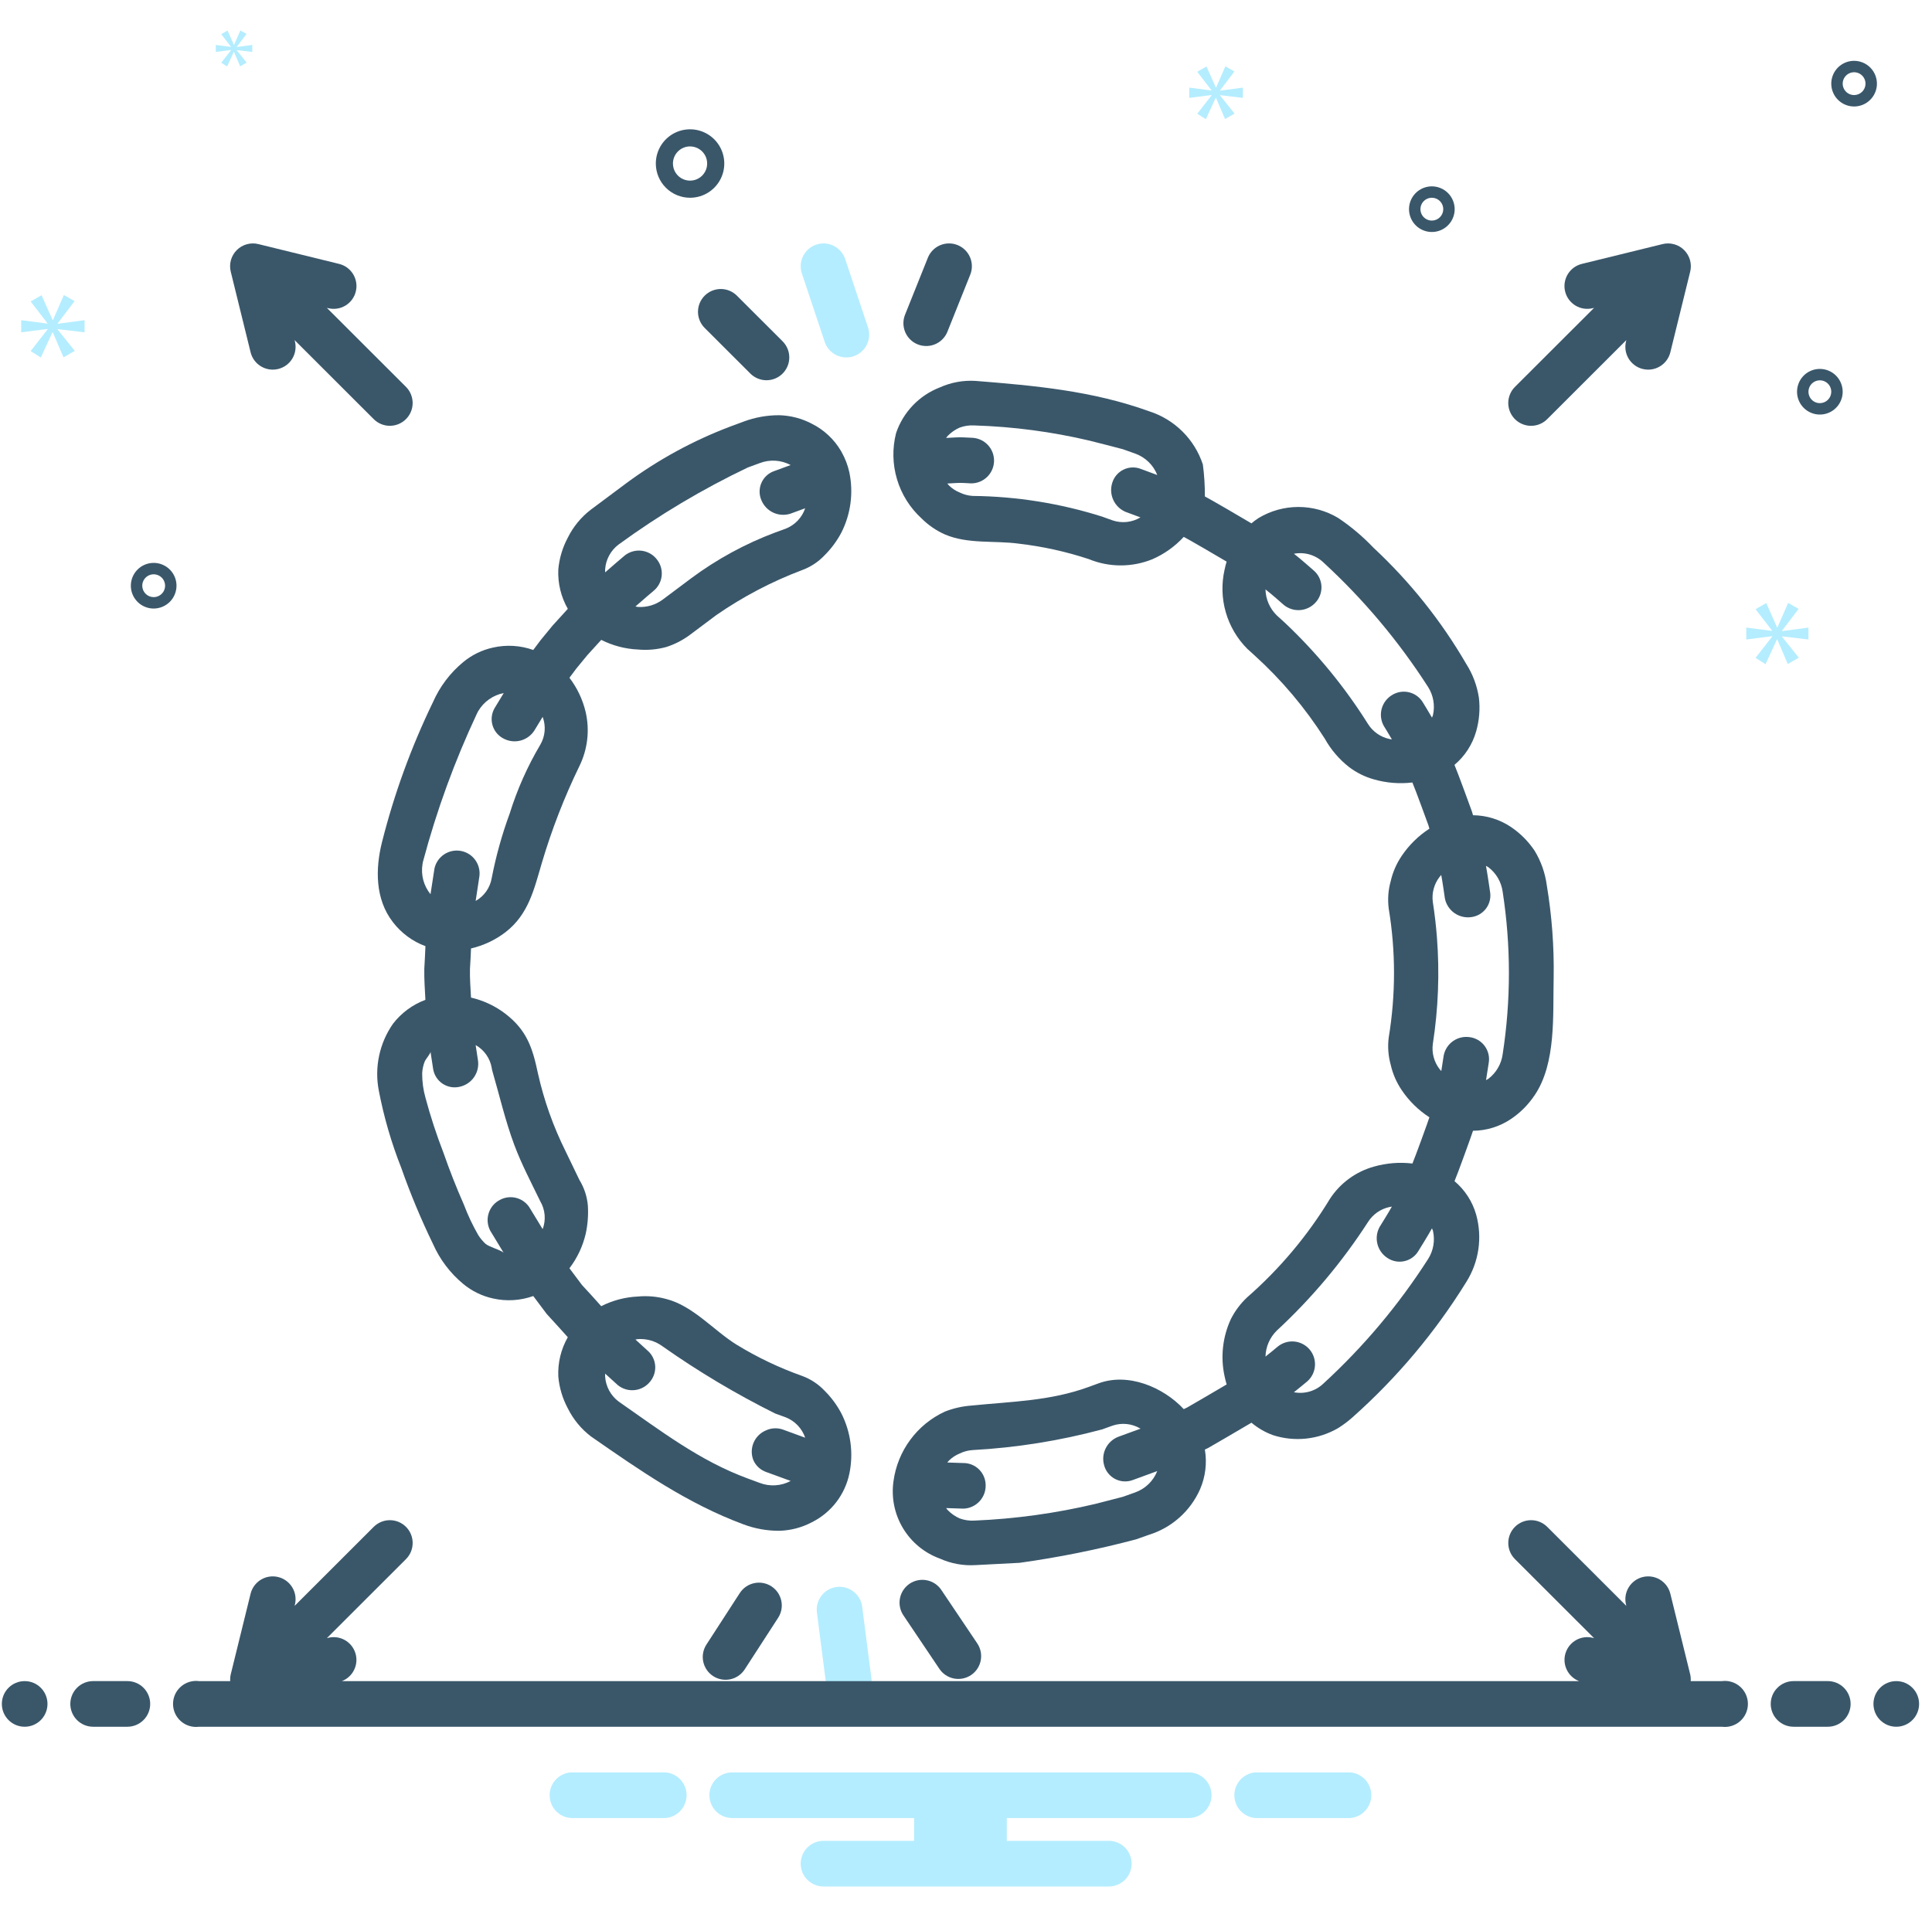 <svg width="131" height="130" viewBox="0 0 131 130" fill="none" xmlns="http://www.w3.org/2000/svg">
<g clip-path="url(#clip0_2055_3)">
<path d="M91.554 120.197H85.125C84.736 120.228 84.373 120.405 84.108 120.692C83.843 120.979 83.696 121.355 83.696 121.745C83.696 122.135 83.843 122.511 84.108 122.798C84.373 123.085 84.736 123.261 85.125 123.293H91.554C91.943 123.261 92.306 123.085 92.57 122.798C92.835 122.511 92.982 122.135 92.982 121.745C92.982 121.355 92.835 120.979 92.57 120.692C92.306 120.405 91.943 120.228 91.554 120.197Z" fill="#B4EDFF"/>
<path d="M45.125 120.197H38.696C38.307 120.228 37.944 120.405 37.68 120.692C37.415 120.979 37.268 121.355 37.268 121.745C37.268 122.135 37.415 122.511 37.68 122.798C37.944 123.085 38.307 123.261 38.696 123.293H45.125C45.514 123.261 45.877 123.085 46.142 122.798C46.407 122.511 46.554 122.135 46.554 121.745C46.554 121.355 46.407 120.979 46.142 120.692C45.877 120.405 45.514 120.228 45.125 120.197Z" fill="#B4EDFF"/>
<path d="M80.601 120.197H49.649C49.238 120.197 48.845 120.36 48.554 120.651C48.264 120.941 48.101 121.334 48.101 121.745C48.101 122.155 48.264 122.549 48.554 122.839C48.845 123.129 49.238 123.293 49.649 123.293H61.983V124.84H55.839C55.429 124.84 55.035 125.003 54.745 125.293C54.455 125.584 54.292 125.977 54.292 126.388C54.292 126.798 54.455 127.192 54.745 127.482C55.035 127.772 55.429 127.935 55.839 127.935H75.184C75.595 127.935 75.989 127.772 76.279 127.482C76.569 127.192 76.732 126.798 76.732 126.388C76.732 125.977 76.569 125.584 76.279 125.293C75.989 125.003 75.595 124.84 75.184 124.84H68.267V123.293H80.601C81.012 123.293 81.405 123.129 81.695 122.839C81.986 122.549 82.149 122.155 82.149 121.745C82.149 121.334 81.986 120.941 81.695 120.651C81.405 120.36 81.012 120.197 80.601 120.197Z" fill="#B4EDFF"/>
<path d="M46.789 13.411C47.248 13.411 47.697 13.275 48.079 13.02C48.461 12.765 48.758 12.402 48.934 11.978C49.11 11.554 49.156 11.087 49.066 10.637C48.977 10.187 48.755 9.773 48.431 9.448C48.106 9.124 47.693 8.903 47.242 8.813C46.792 8.724 46.325 8.77 45.901 8.945C45.477 9.121 45.114 9.419 44.859 9.8C44.604 10.182 44.468 10.631 44.468 11.09C44.469 11.705 44.713 12.296 45.149 12.731C45.584 13.166 46.174 13.411 46.789 13.411ZM46.789 9.929C47.019 9.929 47.243 9.997 47.434 10.125C47.625 10.252 47.774 10.434 47.862 10.646C47.95 10.858 47.972 11.091 47.928 11.316C47.883 11.542 47.772 11.748 47.61 11.911C47.448 12.073 47.241 12.184 47.016 12.228C46.791 12.273 46.557 12.25 46.345 12.162C46.133 12.075 45.952 11.926 45.824 11.735C45.697 11.544 45.629 11.32 45.629 11.09C45.629 10.782 45.751 10.487 45.969 10.27C46.187 10.052 46.482 9.93 46.789 9.929Z" fill="#3A576A"/>
<path d="M123.396 25.019C123.09 25.019 122.791 25.109 122.537 25.279C122.282 25.449 122.084 25.691 121.967 25.974C121.85 26.257 121.819 26.568 121.879 26.868C121.938 27.168 122.086 27.444 122.302 27.66C122.519 27.877 122.794 28.024 123.095 28.084C123.395 28.144 123.706 28.113 123.989 27.996C124.272 27.879 124.513 27.68 124.683 27.426C124.853 27.172 124.944 26.872 124.944 26.566C124.944 26.156 124.78 25.762 124.49 25.472C124.2 25.182 123.807 25.019 123.396 25.019ZM123.396 27.34C123.243 27.34 123.094 27.295 122.967 27.21C122.839 27.125 122.74 27.004 122.682 26.862C122.623 26.721 122.608 26.565 122.638 26.415C122.667 26.265 122.741 26.127 122.849 26.019C122.958 25.911 123.095 25.837 123.246 25.807C123.396 25.777 123.551 25.793 123.693 25.851C123.834 25.91 123.955 26.009 124.04 26.136C124.125 26.264 124.17 26.413 124.17 26.566C124.17 26.771 124.089 26.968 123.943 27.113C123.798 27.258 123.602 27.34 123.396 27.34Z" fill="#3A576A"/>
<path d="M125.718 4.125C125.412 4.125 125.113 4.216 124.858 4.386C124.604 4.556 124.405 4.798 124.288 5.081C124.171 5.364 124.14 5.675 124.2 5.975C124.26 6.275 124.407 6.551 124.624 6.767C124.84 6.984 125.116 7.131 125.416 7.191C125.716 7.251 126.027 7.22 126.31 7.103C126.593 6.986 126.835 6.787 127.005 6.533C127.175 6.278 127.266 5.979 127.266 5.673C127.265 5.263 127.102 4.869 126.812 4.579C126.522 4.289 126.128 4.126 125.718 4.125ZM125.718 6.447C125.565 6.447 125.415 6.402 125.288 6.317C125.161 6.231 125.062 6.111 125.003 5.969C124.944 5.828 124.929 5.672 124.959 5.522C124.989 5.372 125.063 5.234 125.171 5.126C125.279 5.018 125.417 4.944 125.567 4.914C125.717 4.884 125.873 4.9 126.014 4.958C126.155 5.017 126.276 5.116 126.361 5.243C126.446 5.37 126.492 5.52 126.492 5.673C126.492 5.878 126.41 6.075 126.265 6.22C126.12 6.365 125.923 6.447 125.718 6.447Z" fill="#3A576A"/>
<path d="M97.087 12.638C96.781 12.638 96.482 12.729 96.227 12.899C95.973 13.069 95.774 13.31 95.657 13.593C95.54 13.876 95.509 14.187 95.569 14.487C95.629 14.787 95.776 15.063 95.993 15.28C96.209 15.496 96.485 15.643 96.785 15.703C97.085 15.763 97.396 15.732 97.679 15.615C97.962 15.498 98.204 15.3 98.374 15.045C98.544 14.791 98.635 14.491 98.635 14.185C98.634 13.775 98.471 13.382 98.181 13.091C97.891 12.801 97.497 12.638 97.087 12.638ZM97.087 14.959C96.934 14.959 96.784 14.914 96.657 14.829C96.53 14.744 96.431 14.623 96.372 14.481C96.314 14.34 96.298 14.184 96.328 14.034C96.358 13.884 96.431 13.746 96.54 13.638C96.648 13.53 96.786 13.456 96.936 13.426C97.086 13.396 97.242 13.412 97.383 13.47C97.524 13.529 97.645 13.628 97.73 13.755C97.815 13.883 97.861 14.032 97.861 14.185C97.861 14.39 97.779 14.587 97.634 14.732C97.489 14.877 97.292 14.959 97.087 14.959Z" fill="#3A576A"/>
<path d="M11.968 39.721C11.968 39.415 11.877 39.116 11.707 38.861C11.537 38.607 11.295 38.408 11.012 38.291C10.73 38.174 10.419 38.143 10.118 38.203C9.818 38.263 9.542 38.41 9.326 38.627C9.11 38.843 8.962 39.119 8.902 39.419C8.843 39.719 8.873 40.03 8.99 40.313C9.108 40.596 9.306 40.838 9.56 41.008C9.815 41.178 10.114 41.269 10.42 41.269C10.831 41.268 11.224 41.105 11.514 40.815C11.804 40.525 11.967 40.131 11.968 39.721ZM9.646 39.721C9.646 39.568 9.692 39.418 9.777 39.291C9.862 39.164 9.983 39.065 10.124 39.006C10.266 38.947 10.421 38.932 10.571 38.962C10.721 38.992 10.859 39.066 10.967 39.174C11.076 39.282 11.149 39.42 11.179 39.57C11.209 39.72 11.194 39.876 11.135 40.017C11.077 40.158 10.977 40.279 10.85 40.364C10.723 40.449 10.573 40.495 10.42 40.495C10.215 40.495 10.018 40.413 9.873 40.268C9.728 40.123 9.647 39.926 9.646 39.721Z" fill="#3A576A"/>
<path d="M3.907 21.932L5.058 20.419L4.331 20.008L3.592 21.703H3.568L2.818 20.019L2.079 20.444L3.217 21.921V21.945L1.437 21.714V22.537L3.229 22.308V22.332L2.079 23.809L2.768 24.245L3.556 22.537H3.58L4.307 24.233L5.07 23.797L3.907 22.344V22.32L5.735 22.537V21.714L3.907 21.956V21.932Z" fill="#B4EDFF"/>
<path d="M15.664 3.403L15.002 4.254L15.399 4.505L15.853 3.522H15.866L16.284 4.498L16.724 4.247L16.055 3.41V3.396L17.107 3.522V3.048L16.055 3.187V3.173L16.717 2.302L16.299 2.064L15.874 3.04H15.86L15.427 2.071L15.002 2.316L15.657 3.166V3.18L14.632 3.048V3.522L15.664 3.389V3.403Z" fill="#B4EDFF"/>
<path d="M122.623 43.368V42.561L120.83 42.798V42.775L121.958 41.291L121.246 40.887L120.521 42.549H120.497L119.761 40.898L119.036 41.314L120.153 42.763V42.786L118.406 42.561V43.368L120.165 43.143V43.167L119.036 44.615L119.713 45.043L120.486 43.368H120.509L121.222 45.031L121.97 44.603L120.83 43.179V43.155L122.623 43.368Z" fill="#B4EDFF"/>
<path d="M82.728 6.126L83.701 4.846L83.086 4.498L82.461 5.932H82.441L81.806 4.508L81.18 4.866L82.143 6.117V6.137L80.638 5.942V6.638L82.153 6.444V6.465L81.18 7.714L81.764 8.083L82.43 6.638H82.451L83.066 8.073L83.711 7.704L82.728 6.475V6.454L84.274 6.638V5.942L82.728 6.147V6.126Z" fill="#B4EDFF"/>
<path d="M16.992 23.891C17.075 24.227 17.267 24.525 17.54 24.738C17.812 24.951 18.147 25.067 18.493 25.068C18.618 25.068 18.743 25.053 18.864 25.023C19.061 24.975 19.247 24.888 19.411 24.768C19.575 24.648 19.713 24.497 19.819 24.323C19.924 24.149 19.994 23.956 20.024 23.756C20.055 23.555 20.046 23.35 19.998 23.153L19.976 23.065L25.34 28.424C25.63 28.714 26.023 28.877 26.433 28.877C26.843 28.877 27.236 28.714 27.526 28.424C27.817 28.135 27.98 27.742 27.98 27.332C27.98 26.922 27.818 26.529 27.529 26.238L22.164 20.879L22.252 20.9C22.449 20.949 22.654 20.959 22.855 20.928C23.056 20.898 23.25 20.828 23.424 20.723C23.598 20.618 23.749 20.479 23.87 20.316C23.991 20.152 24.078 19.966 24.126 19.768C24.175 19.571 24.184 19.366 24.153 19.165C24.122 18.964 24.052 18.771 23.947 18.597C23.841 18.423 23.703 18.272 23.539 18.151C23.375 18.031 23.189 17.945 22.991 17.896L17.518 16.553C17.26 16.489 16.989 16.493 16.733 16.565C16.477 16.636 16.243 16.772 16.055 16.96C15.867 17.149 15.73 17.382 15.658 17.638C15.587 17.895 15.582 18.165 15.646 18.424L16.992 23.891Z" fill="#3A576A"/>
<path d="M103.815 28.878C104.019 28.878 104.22 28.838 104.408 28.76C104.596 28.682 104.766 28.568 104.91 28.424L110.274 23.065L110.252 23.153C110.204 23.35 110.195 23.555 110.225 23.756C110.256 23.956 110.326 24.149 110.431 24.323C110.537 24.497 110.675 24.648 110.839 24.768C111.003 24.888 111.189 24.975 111.386 25.023C111.507 25.053 111.632 25.068 111.757 25.068C112.103 25.067 112.438 24.951 112.71 24.738C112.982 24.525 113.175 24.227 113.258 23.891L114.604 18.424C114.668 18.165 114.663 17.895 114.592 17.638C114.52 17.382 114.383 17.149 114.195 16.96C114.007 16.772 113.773 16.636 113.517 16.565C113.261 16.493 112.99 16.489 112.732 16.553L107.259 17.896C107.061 17.945 106.875 18.031 106.711 18.151C106.547 18.272 106.409 18.423 106.303 18.597C106.198 18.771 106.128 18.964 106.097 19.165C106.066 19.366 106.075 19.571 106.124 19.768C106.172 19.966 106.259 20.152 106.38 20.316C106.501 20.479 106.652 20.618 106.826 20.723C107 20.828 107.193 20.898 107.395 20.928C107.596 20.959 107.801 20.949 107.998 20.9L108.086 20.879L102.721 26.238C102.505 26.454 102.358 26.73 102.298 27.03C102.239 27.33 102.269 27.641 102.387 27.924C102.504 28.206 102.702 28.447 102.956 28.617C103.211 28.787 103.51 28.878 103.815 28.878Z" fill="#3A576A"/>
<path d="M98.624 80.103C98.823 79.643 99.798 76.95 99.878 76.685C100.794 76.678 101.689 76.401 102.449 75.889C103.087 75.46 103.634 74.909 104.06 74.269C105.529 72.096 105.288 68.812 105.346 66.319C105.383 64.211 105.226 62.105 104.879 60.025C104.769 59.203 104.49 58.412 104.06 57.702C103.634 57.062 103.087 56.511 102.449 56.082C101.688 55.571 100.794 55.294 99.878 55.286C99.855 55.206 99.836 55.126 99.81 55.047C99.665 54.652 98.887 52.503 98.621 51.871C99.326 51.278 99.838 50.488 100.091 49.602C100.302 48.864 100.366 48.092 100.279 47.329C100.156 46.508 99.863 45.722 99.417 45.022C97.721 42.102 95.603 39.449 93.132 37.147C92.409 36.386 91.603 35.707 90.731 35.123C89.916 34.636 88.984 34.38 88.035 34.381C87.086 34.382 86.155 34.64 85.341 35.129C85.171 35.239 85.008 35.361 84.853 35.492C84.425 35.229 81.948 33.79 81.697 33.667C81.701 32.943 81.656 32.219 81.561 31.501C81.282 30.654 80.806 29.884 80.172 29.257C79.538 28.629 78.764 28.161 77.914 27.89C74.065 26.499 70.161 26.153 66.145 25.831C65.312 25.78 64.479 25.932 63.719 26.276C63.029 26.543 62.406 26.959 61.895 27.494C61.384 28.028 60.996 28.668 60.759 29.369C60.496 30.4 60.517 31.484 60.822 32.503C61.126 33.523 61.702 34.441 62.488 35.159C62.944 35.614 63.479 35.981 64.068 36.243C65.635 36.917 67.439 36.642 69.091 36.871C70.702 37.058 72.288 37.408 73.827 37.917C75.211 38.486 76.762 38.487 78.147 37.921C78.95 37.569 79.671 37.054 80.265 36.409C80.501 36.523 82.779 37.849 83.172 38.087C83.115 38.276 83.066 38.464 83.029 38.652C82.816 39.6 82.846 40.586 83.114 41.52C83.383 42.454 83.883 43.305 84.567 43.994C84.567 43.994 84.769 44.179 85.074 44.455C86.903 46.113 88.502 48.009 89.827 50.092C90.241 50.835 90.798 51.489 91.467 52.014C91.972 52.398 92.546 52.684 93.157 52.855C94.004 53.098 94.891 53.17 95.767 53.066C96.012 53.646 96.725 55.616 96.858 55.977C96.882 56.051 96.9 56.125 96.921 56.199C96.177 56.68 95.539 57.307 95.044 58.042C94.688 58.566 94.434 59.152 94.295 59.77C94.127 60.371 94.083 60.999 94.163 61.618C94.641 64.509 94.641 67.459 94.164 70.35C94.083 70.969 94.128 71.599 94.296 72.201C94.434 72.819 94.688 73.405 95.044 73.929C95.538 74.664 96.177 75.291 96.921 75.771C96.847 76.015 95.953 78.483 95.77 78.906C94.894 78.802 94.006 78.873 93.157 79.116C91.934 79.457 90.876 80.231 90.181 81.294C88.664 83.797 86.771 86.051 84.568 87.977C84.114 88.402 83.738 88.903 83.458 89.458C82.9 90.665 82.749 92.02 83.03 93.32C83.068 93.509 83.117 93.699 83.174 93.888C82.636 94.214 80.492 95.454 80.492 95.454C80.415 95.49 80.342 95.525 80.266 95.562C78.867 94.066 76.493 93.066 74.471 93.819C74.471 93.819 74.214 93.913 73.829 94.054C71.206 95.015 68.604 95.044 65.874 95.32C65.255 95.365 64.647 95.503 64.069 95.729C63.138 96.159 62.331 96.816 61.722 97.641C61.113 98.466 60.721 99.43 60.584 100.446C60.425 101.548 60.65 102.671 61.221 103.627C61.792 104.583 62.674 105.313 63.72 105.695C64.481 106.039 65.314 106.192 66.147 106.14L69.136 105.985C71.797 105.615 74.433 105.083 77.03 104.394C77.56 104.206 77.914 104.081 77.914 104.081C78.678 103.843 79.381 103.443 79.978 102.91C80.575 102.377 81.05 101.723 81.373 100.991C81.738 100.146 81.85 99.213 81.697 98.305C81.774 98.268 81.847 98.232 81.924 98.195C81.924 98.195 84.268 96.839 84.856 96.483C85.288 96.847 85.78 97.132 86.31 97.325C87.039 97.562 87.81 97.641 88.572 97.559C89.334 97.477 90.07 97.235 90.733 96.849C91.091 96.625 91.429 96.37 91.742 96.087C94.728 93.428 97.314 90.35 99.417 86.95C99.843 86.276 100.124 85.52 100.24 84.731C100.356 83.942 100.305 83.137 100.091 82.369C99.839 81.484 99.328 80.695 98.624 80.103ZM75.431 35.288C75.431 35.288 75.147 35.186 74.721 35.032C71.882 34.135 68.926 33.663 65.949 33.632C65.646 33.613 65.35 33.535 65.078 33.402C64.807 33.293 64.56 33.132 64.351 32.928C64.309 32.886 64.274 32.835 64.234 32.791C64.67 32.767 65.04 32.736 65.312 32.753C65.655 32.771 65.85 32.781 65.85 32.781C66.255 32.783 66.645 32.625 66.935 32.342C67.225 32.059 67.393 31.674 67.402 31.268C67.41 30.863 67.26 30.471 66.982 30.175C66.704 29.88 66.322 29.706 65.917 29.689C65.917 29.689 65.703 29.679 65.33 29.661C65.031 29.644 64.627 29.674 64.151 29.699C64.192 29.649 64.227 29.595 64.272 29.548C64.502 29.316 64.773 29.128 65.072 28.997C65.391 28.881 65.73 28.831 66.069 28.852C68.702 28.933 71.32 29.28 73.884 29.885C74.637 30.072 75.385 30.269 76.136 30.464C76.626 30.638 76.952 30.754 76.952 30.754C77.295 30.874 77.608 31.066 77.87 31.318C78.132 31.57 78.337 31.876 78.469 32.214C77.787 31.961 77.366 31.805 77.366 31.805C77.177 31.729 76.974 31.694 76.771 31.701C76.567 31.708 76.368 31.757 76.184 31.846C76.001 31.934 75.838 32.06 75.706 32.214C75.574 32.369 75.475 32.55 75.416 32.745C75.294 33.127 75.32 33.542 75.488 33.906C75.656 34.271 75.954 34.56 76.324 34.715C76.324 34.715 76.707 34.858 77.328 35.087C77.046 35.257 76.73 35.363 76.402 35.398C76.074 35.432 75.743 35.395 75.431 35.288ZM76.954 101.217C76.954 101.217 76.626 101.333 76.137 101.508C75.633 101.638 74.962 101.812 74.29 101.985C71.593 102.625 68.84 103.006 66.07 103.121C65.731 103.141 65.392 103.091 65.073 102.975C64.774 102.843 64.503 102.656 64.273 102.423C64.228 102.376 64.193 102.323 64.152 102.273C64.373 102.284 65.323 102.311 65.323 102.311C65.529 102.305 65.732 102.258 65.919 102.173C66.107 102.087 66.276 101.966 66.416 101.815C66.556 101.664 66.665 101.487 66.737 101.294C66.808 101.1 66.841 100.895 66.832 100.689C66.823 100.292 66.657 99.915 66.372 99.64C66.086 99.364 65.703 99.213 65.306 99.218C65.306 99.218 64.436 99.193 64.233 99.182C64.273 99.137 64.308 99.086 64.351 99.044C64.56 98.84 64.808 98.678 65.079 98.569C65.351 98.436 65.647 98.358 65.95 98.339C68.915 98.177 71.854 97.708 74.722 96.939C75.148 96.785 75.431 96.684 75.431 96.684C75.744 96.576 76.077 96.539 76.406 96.574C76.734 96.609 77.051 96.716 77.334 96.887C76.412 97.224 75.813 97.443 75.813 97.443C75.445 97.59 75.144 97.868 74.969 98.224C74.794 98.579 74.757 98.987 74.866 99.369C74.918 99.568 75.012 99.753 75.141 99.914C75.27 100.074 75.431 100.206 75.614 100.301C75.797 100.395 75.998 100.45 76.204 100.462C76.409 100.475 76.615 100.444 76.808 100.371C76.808 100.371 77.461 100.132 78.467 99.764C78.334 100.101 78.13 100.405 77.869 100.655C77.607 100.906 77.295 101.098 76.954 101.217ZM92.758 49.099C91.18 46.583 89.288 44.278 87.128 42.239C86.793 41.934 86.57 41.731 86.57 41.731C86.097 41.266 85.823 40.635 85.806 39.972C86.157 40.233 87.04 41.018 87.04 41.018C87.348 41.273 87.742 41.401 88.141 41.375C88.54 41.349 88.914 41.17 89.186 40.877C89.327 40.729 89.436 40.554 89.508 40.362C89.579 40.171 89.611 39.967 89.602 39.762C89.592 39.558 89.541 39.358 89.452 39.174C89.362 38.99 89.237 38.827 89.082 38.693C89.082 38.693 88.117 37.839 87.736 37.554C88.093 37.485 88.462 37.504 88.81 37.607C89.159 37.711 89.478 37.896 89.74 38.148C92.459 40.649 94.845 43.49 96.839 46.6C97.192 47.162 97.309 47.841 97.165 48.488C97.149 48.55 97.119 48.606 97.097 48.666C96.99 48.473 96.495 47.662 96.495 47.662C96.393 47.485 96.256 47.33 96.093 47.208C95.929 47.085 95.742 46.997 95.543 46.949C95.345 46.901 95.139 46.893 94.937 46.927C94.736 46.961 94.543 47.036 94.371 47.146C94.031 47.357 93.784 47.69 93.683 48.076C93.581 48.463 93.632 48.874 93.825 49.224C93.825 49.224 94.281 49.967 94.379 50.145C94.318 50.133 94.257 50.128 94.197 50.112C93.902 50.047 93.623 49.924 93.376 49.75C93.129 49.576 92.919 49.355 92.758 49.099ZM97.432 63.572C97.371 62.776 97.278 61.977 97.154 61.176C97.113 60.877 97.132 60.573 97.21 60.281C97.287 59.989 97.422 59.715 97.606 59.476C97.642 59.427 97.685 59.384 97.723 59.337C97.807 59.763 97.972 60.933 97.972 60.933C98.052 61.327 98.278 61.676 98.604 61.911C98.93 62.145 99.333 62.248 99.732 62.199C99.934 62.177 100.13 62.114 100.306 62.014C100.483 61.913 100.638 61.778 100.76 61.615C100.882 61.452 100.969 61.266 101.016 61.069C101.063 60.871 101.068 60.665 101.032 60.465C101.032 60.465 100.849 59.187 100.756 58.719C100.812 58.753 100.872 58.777 100.924 58.815C101.451 59.218 101.797 59.813 101.888 60.47C102.454 64.125 102.454 67.845 101.888 71.5C101.798 72.158 101.451 72.753 100.924 73.157C100.874 73.194 100.815 73.218 100.761 73.25C100.796 73.032 100.942 72.093 100.942 72.093C100.978 71.892 100.972 71.686 100.926 71.487C100.879 71.288 100.792 71.1 100.671 70.936C100.55 70.772 100.396 70.633 100.22 70.53C100.044 70.427 99.848 70.36 99.646 70.335C99.25 70.278 98.847 70.375 98.52 70.606C98.194 70.837 97.969 71.185 97.891 71.577C97.891 71.577 97.759 72.439 97.727 72.638C97.688 72.59 97.643 72.546 97.606 72.496C97.422 72.257 97.287 71.983 97.21 71.692C97.132 71.4 97.113 71.096 97.154 70.797C97.524 68.407 97.618 65.983 97.432 63.572ZM96.84 85.372C94.848 88.484 92.462 91.325 89.74 93.823C89.478 94.076 89.159 94.261 88.81 94.365C88.46 94.468 88.091 94.486 87.734 94.417C87.912 94.285 88.642 93.678 88.642 93.678C88.946 93.409 89.132 93.033 89.161 92.628C89.19 92.224 89.059 91.825 88.797 91.516C88.534 91.207 88.161 91.014 87.757 90.977C87.354 90.941 86.952 91.064 86.638 91.321C86.638 91.321 85.969 91.878 85.807 91.999C85.824 91.336 86.098 90.705 86.57 90.24C88.933 88.052 91.012 85.577 92.759 82.872C92.92 82.617 93.13 82.395 93.377 82.222C93.624 82.048 93.903 81.925 94.198 81.86C94.256 81.845 94.317 81.839 94.376 81.828C94.168 82.21 93.542 83.211 93.542 83.211C93.35 83.564 93.298 83.977 93.397 84.366C93.496 84.756 93.739 85.093 94.076 85.312C94.245 85.425 94.436 85.502 94.636 85.539C94.836 85.576 95.041 85.57 95.239 85.524C95.437 85.478 95.624 85.391 95.787 85.269C95.95 85.148 96.086 84.994 96.187 84.817C96.187 84.817 96.87 83.721 97.096 83.302C97.119 83.363 97.149 83.42 97.165 83.483C97.31 84.131 97.193 84.81 96.84 85.372Z" fill="#3A576A"/>
<path d="M57.592 99.936C57.88 98.55 57.687 97.106 57.045 95.844C56.749 95.285 56.371 94.773 55.923 94.326C55.495 93.87 54.966 93.521 54.379 93.307C52.829 92.757 51.341 92.047 49.939 91.188C48.407 90.239 46.993 88.557 45.181 88.095C44.557 87.924 43.906 87.866 43.261 87.925C42.392 87.963 41.541 88.187 40.766 88.581C40.346 88.113 39.912 87.622 39.461 87.144C39.175 86.762 38.891 86.383 38.611 86.009C39.139 85.318 39.514 84.523 39.713 83.677C39.85 83.051 39.9 82.41 39.861 81.77C39.81 81.15 39.614 80.551 39.288 80.02C39.288 80.02 38.813 79.035 38.338 78.05C37.509 76.382 36.884 74.619 36.477 72.801C36.115 71.083 35.732 69.877 34.276 68.755C33.584 68.225 32.786 67.849 31.937 67.653C31.904 67.023 31.852 66.372 31.866 65.715C31.897 65.246 31.918 64.779 31.938 64.32C32.787 64.123 33.584 63.748 34.275 63.218C35.834 62.016 36.212 60.317 36.738 58.526C37.407 56.269 38.259 54.07 39.288 51.952C39.844 50.818 39.994 49.528 39.713 48.296C39.514 47.45 39.139 46.655 38.611 45.963C38.768 45.754 38.924 45.544 39.087 45.327L39.828 44.426C40.145 44.078 40.458 43.733 40.767 43.394C41.543 43.786 42.392 44.009 43.26 44.048C43.906 44.107 44.556 44.049 45.181 43.877C45.771 43.687 46.325 43.399 46.819 43.024C46.819 43.024 47.696 42.367 48.574 41.71C50.377 40.463 52.326 39.44 54.377 38.666C54.965 38.451 55.494 38.102 55.922 37.646C56.37 37.199 56.748 36.687 57.045 36.128C57.687 34.866 57.879 33.422 57.591 32.036C57.485 31.547 57.304 31.078 57.057 30.643C57.048 30.624 57.038 30.605 57.026 30.587C56.56 29.793 55.873 29.151 55.05 28.738C54.369 28.379 53.614 28.181 52.845 28.159C52.014 28.155 51.189 28.302 50.411 28.594C50.411 28.594 50.06 28.724 49.532 28.92C47.011 29.873 44.633 31.169 42.465 32.771C41.265 33.667 40.063 34.563 40.063 34.563C39.401 35.07 38.865 35.723 38.496 36.471C38.139 37.139 37.922 37.871 37.856 38.625C37.815 39.556 38.038 40.48 38.501 41.289C38.163 41.661 37.821 42.037 37.474 42.418L36.665 43.402C36.492 43.632 36.325 43.855 36.157 44.079C35.283 43.767 34.338 43.71 33.432 43.915C32.686 44.077 31.989 44.417 31.402 44.906C30.52 45.636 29.821 46.563 29.36 47.612C27.889 50.647 26.731 53.825 25.905 57.096C25.444 58.922 25.432 60.981 26.645 62.542C27.212 63.28 27.975 63.843 28.847 64.166C28.825 64.667 28.802 65.177 28.77 65.69C28.756 66.408 28.81 67.12 28.845 67.806C27.974 68.13 27.212 68.693 26.645 69.43C26.19 70.084 25.87 70.822 25.705 71.602C25.54 72.381 25.534 73.186 25.686 73.968C26.03 75.757 26.539 77.509 27.209 79.203C27.827 80.962 28.546 82.685 29.36 84.362C29.823 85.41 30.522 86.336 31.403 87.067C31.99 87.556 32.686 87.896 33.432 88.058C34.338 88.263 35.284 88.205 36.158 87.893C36.461 88.295 36.766 88.702 37.074 89.114C37.565 89.639 38.039 90.177 38.5 90.686C38.038 91.495 37.815 92.418 37.856 93.348C37.922 94.102 38.14 94.834 38.497 95.502C38.866 96.249 39.402 96.902 40.064 97.41C43.39 99.72 46.59 101.958 50.413 103.378C51.191 103.67 52.015 103.817 52.846 103.813C53.616 103.791 54.37 103.593 55.051 103.233C55.696 102.911 56.26 102.447 56.7 101.876C57.14 101.305 57.445 100.642 57.592 99.936ZM41.949 36.924C44.7 34.918 47.631 33.171 50.705 31.704C51.193 31.524 51.518 31.405 51.518 31.405C51.856 31.276 52.218 31.221 52.579 31.244C52.94 31.267 53.291 31.367 53.61 31.538C53.404 31.615 52.511 31.941 52.511 31.941C52.318 32.005 52.141 32.108 51.99 32.245C51.839 32.381 51.718 32.547 51.635 32.732C51.551 32.917 51.507 33.118 51.505 33.321C51.503 33.524 51.542 33.725 51.622 33.912C51.773 34.285 52.059 34.588 52.422 34.76C52.786 34.932 53.201 34.96 53.585 34.84C53.585 34.84 54.404 34.542 54.595 34.47C54.488 34.783 54.315 35.07 54.086 35.309C53.857 35.548 53.579 35.735 53.271 35.855C53.271 35.855 52.987 35.958 52.561 36.113C50.528 36.876 48.612 37.92 46.869 39.215C45.901 39.939 44.934 40.663 44.934 40.663C44.454 41.02 43.863 41.197 43.266 41.161C43.206 41.156 43.146 41.139 43.086 41.13C43.403 40.842 44.31 40.074 44.31 40.074C44.619 39.824 44.818 39.462 44.864 39.067C44.91 38.672 44.8 38.275 44.557 37.96C44.434 37.795 44.28 37.656 44.103 37.551C43.926 37.447 43.73 37.379 43.526 37.351C43.323 37.324 43.115 37.337 42.917 37.391C42.719 37.444 42.533 37.537 42.371 37.663C42.371 37.663 41.386 38.496 41.033 38.815C41.034 38.751 41.025 38.687 41.03 38.624C41.051 38.291 41.144 37.967 41.303 37.673C41.461 37.38 41.682 37.124 41.949 36.924ZM28.649 58.602C28.659 58.523 28.675 58.446 28.698 58.37C29.61 54.956 30.822 51.63 32.322 48.43C32.386 48.293 32.43 48.219 32.43 48.219C32.615 47.905 32.865 47.634 33.163 47.424C33.461 47.214 33.8 47.069 34.157 47C33.781 47.619 33.549 48.001 33.549 48.001C33.443 48.177 33.374 48.374 33.348 48.578C33.322 48.783 33.338 48.99 33.397 49.188C33.455 49.386 33.554 49.569 33.687 49.726C33.821 49.883 33.985 50.011 34.17 50.101C34.523 50.281 34.931 50.322 35.313 50.218C35.695 50.113 36.024 49.87 36.236 49.535C36.236 49.535 36.45 49.184 36.795 48.616C36.91 48.923 36.956 49.253 36.928 49.58C36.9 49.907 36.799 50.224 36.633 50.507C35.765 51.973 35.07 53.535 34.563 55.162C34.038 56.588 33.629 58.055 33.341 59.548C33.287 59.871 33.16 60.178 32.972 60.447C32.783 60.715 32.537 60.938 32.252 61.099C32.399 60.129 32.495 59.499 32.495 59.499C32.566 59.1 32.477 58.69 32.248 58.355C32.019 58.021 31.669 57.79 31.271 57.711C30.874 57.633 30.462 57.713 30.123 57.935C29.784 58.157 29.545 58.503 29.459 58.898C29.459 58.898 29.353 59.585 29.191 60.643C28.961 60.361 28.794 60.033 28.7 59.681C28.607 59.329 28.59 58.961 28.649 58.602ZM32.427 83.757C32.047 83.094 31.721 82.402 31.451 81.687C30.943 80.54 30.486 79.37 30.072 78.185C29.598 76.961 29.189 75.712 28.849 74.444C28.698 73.908 28.623 73.355 28.626 72.798C28.638 72.512 28.699 72.231 28.807 71.966C28.858 71.845 29.206 71.43 29.191 71.329C29.301 72.044 29.368 72.486 29.368 72.486C29.399 72.69 29.473 72.885 29.584 73.058C29.695 73.232 29.84 73.38 30.012 73.494C30.184 73.608 30.377 73.685 30.58 73.72C30.783 73.754 30.991 73.746 31.191 73.696C31.577 73.607 31.916 73.377 32.142 73.052C32.368 72.726 32.465 72.328 32.413 71.935C32.413 71.935 32.352 71.53 32.252 70.874C32.538 71.035 32.784 71.258 32.973 71.526C33.161 71.795 33.288 72.102 33.342 72.426C33.35 72.495 33.364 72.562 33.384 72.628C33.871 74.306 34.263 76.014 34.875 77.652C35.365 78.963 36.025 80.208 36.633 81.466C36.799 81.749 36.9 82.066 36.928 82.393C36.956 82.719 36.911 83.049 36.795 83.356C36.285 82.517 35.953 81.973 35.953 81.973C35.761 81.627 35.442 81.369 35.063 81.254C34.684 81.14 34.275 81.177 33.923 81.359C33.738 81.45 33.573 81.578 33.438 81.733C33.303 81.889 33.201 82.07 33.137 82.267C33.074 82.463 33.05 82.67 33.068 82.875C33.086 83.08 33.145 83.28 33.241 83.462C33.241 83.462 33.601 84.056 34.157 84.972C34.056 84.803 33.149 84.561 32.917 84.348C32.73 84.172 32.565 83.974 32.427 83.757ZM51.52 100.568C51.52 100.568 51.194 100.448 50.706 100.268C47.419 99.059 44.786 97.018 41.949 95.049C41.682 94.849 41.462 94.593 41.303 94.3C41.145 94.006 41.052 93.682 41.03 93.349C41.025 93.284 41.034 93.221 41.034 93.156C41.571 93.643 41.902 93.944 41.902 93.944C42.064 94.072 42.249 94.167 42.448 94.223C42.646 94.279 42.854 94.294 43.059 94.269C43.263 94.244 43.461 94.178 43.64 94.075C43.819 93.973 43.975 93.835 44.101 93.672C44.347 93.362 44.462 92.967 44.421 92.573C44.379 92.18 44.185 91.818 43.88 91.566C43.88 91.566 43.577 91.29 43.086 90.843C43.146 90.834 43.206 90.817 43.266 90.812C43.864 90.776 44.455 90.952 44.934 91.31C47.358 93.017 49.908 94.538 52.562 95.86C52.987 96.014 53.272 96.117 53.272 96.117C53.58 96.237 53.858 96.424 54.087 96.663C54.315 96.902 54.489 97.188 54.596 97.501C53.673 97.164 53.075 96.944 53.075 96.944C52.702 96.817 52.294 96.838 51.936 97.004C51.559 97.162 51.258 97.46 51.098 97.836C50.938 98.212 50.931 98.635 51.079 99.016C51.161 99.205 51.28 99.374 51.431 99.513C51.581 99.653 51.758 99.759 51.952 99.827C51.952 99.827 52.605 100.065 53.612 100.433C53.293 100.604 52.941 100.705 52.58 100.728C52.219 100.751 51.858 100.697 51.52 100.568Z" fill="#3A576A"/>
<path d="M55.919 23.182C56.048 23.572 56.328 23.894 56.695 24.077C57.062 24.261 57.487 24.291 57.876 24.161C58.266 24.032 58.588 23.752 58.771 23.385C58.955 23.018 58.985 22.593 58.855 22.204L57.308 17.565C57.178 17.176 56.899 16.855 56.532 16.671C56.165 16.488 55.74 16.457 55.351 16.587C54.962 16.717 54.64 16.995 54.456 17.362C54.272 17.729 54.242 18.154 54.371 18.543L55.919 23.182Z" fill="#B4EDFF"/>
<path d="M50.876 25.332C51.02 25.476 51.19 25.59 51.378 25.668C51.565 25.746 51.767 25.787 51.97 25.787C52.173 25.787 52.374 25.747 52.562 25.67C52.75 25.592 52.921 25.478 53.064 25.334C53.208 25.191 53.322 25.02 53.4 24.832C53.478 24.645 53.518 24.444 53.518 24.24C53.518 24.037 53.478 23.836 53.4 23.648C53.322 23.46 53.208 23.29 53.065 23.146L49.969 20.054C49.826 19.91 49.655 19.796 49.468 19.718C49.28 19.64 49.079 19.599 48.876 19.599C48.672 19.599 48.471 19.639 48.283 19.716C48.095 19.794 47.925 19.908 47.781 20.052C47.637 20.195 47.523 20.366 47.445 20.553C47.367 20.741 47.327 20.942 47.327 21.146C47.327 21.349 47.367 21.55 47.445 21.738C47.523 21.926 47.637 22.096 47.781 22.24L50.876 25.332Z" fill="#3A576A"/>
<path d="M62.228 23.356C62.411 23.428 62.606 23.466 62.803 23.466C63.112 23.466 63.414 23.374 63.671 23.201C63.927 23.027 64.126 22.781 64.241 22.494L65.788 18.628C65.94 18.247 65.935 17.822 65.773 17.445C65.611 17.068 65.306 16.77 64.925 16.618C64.544 16.466 64.118 16.471 63.741 16.633C63.364 16.794 63.066 17.099 62.914 17.48L61.366 21.345C61.214 21.726 61.219 22.152 61.381 22.529C61.543 22.906 61.847 23.204 62.228 23.356Z" fill="#3A576A"/>
<path d="M58.461 108.961C58.435 108.759 58.37 108.565 58.268 108.389C58.167 108.212 58.033 108.058 57.872 107.934C57.711 107.809 57.527 107.718 57.331 107.665C57.135 107.612 56.93 107.598 56.729 107.623C56.527 107.649 56.333 107.715 56.156 107.816C55.98 107.917 55.825 108.052 55.701 108.212C55.45 108.537 55.339 108.948 55.391 109.355L56.015 114.205C56.063 114.578 56.246 114.92 56.528 115.168C56.81 115.417 57.172 115.554 57.548 115.554C57.615 115.554 57.681 115.55 57.747 115.541C57.949 115.516 58.143 115.451 58.32 115.35C58.496 115.249 58.651 115.114 58.775 114.953C58.899 114.793 58.99 114.609 59.044 114.413C59.097 114.217 59.111 114.012 59.085 113.811L58.461 108.961Z" fill="#B4EDFF"/>
<path d="M63.824 107.821C63.595 107.481 63.24 107.246 62.838 107.168C62.436 107.089 62.019 107.173 61.678 107.401C61.338 107.63 61.102 107.984 61.023 108.386C60.943 108.788 61.027 109.205 61.255 109.546L63.695 113.175C63.924 113.516 64.279 113.752 64.681 113.831C65.084 113.91 65.501 113.826 65.842 113.598C66.183 113.369 66.419 113.014 66.498 112.612C66.577 112.209 66.493 111.791 66.265 111.451L63.824 107.821Z" fill="#3A576A"/>
<path d="M52.303 107.577C51.958 107.355 51.539 107.278 51.138 107.364C50.737 107.449 50.386 107.691 50.163 108.035L47.899 111.53C47.788 111.7 47.713 111.891 47.676 112.091C47.639 112.29 47.642 112.496 47.685 112.694C47.728 112.893 47.809 113.081 47.924 113.248C48.04 113.416 48.187 113.558 48.357 113.669C48.528 113.779 48.719 113.855 48.919 113.892C49.118 113.928 49.323 113.925 49.522 113.883C49.721 113.84 49.909 113.759 50.076 113.643C50.243 113.528 50.386 113.381 50.497 113.21L52.761 109.715C52.871 109.545 52.947 109.354 52.984 109.155C53.02 108.955 53.018 108.75 52.975 108.551C52.932 108.353 52.851 108.165 52.736 107.997C52.62 107.83 52.473 107.688 52.303 107.577Z" fill="#3A576A"/>
<path d="M1.673 117.102C2.527 117.102 3.22 116.409 3.22 115.554C3.22 114.7 2.527 114.007 1.673 114.007C0.818 114.007 0.125 114.7 0.125 115.554C0.125 116.409 0.818 117.102 1.673 117.102Z" fill="#3A576A"/>
<path d="M8.637 114.006H6.315C5.905 114.006 5.511 114.169 5.221 114.46C4.931 114.75 4.768 115.144 4.768 115.554C4.768 115.964 4.931 116.358 5.221 116.648C5.511 116.939 5.905 117.102 6.315 117.102H8.637C9.047 117.102 9.441 116.939 9.731 116.648C10.021 116.358 10.184 115.964 10.184 115.554C10.184 115.144 10.021 114.75 9.731 114.46C9.441 114.169 9.047 114.006 8.637 114.006Z" fill="#3A576A"/>
<path d="M123.934 114.006H121.613C121.203 114.006 120.809 114.169 120.519 114.46C120.228 114.75 120.065 115.144 120.065 115.554C120.065 115.964 120.228 116.358 120.519 116.648C120.809 116.939 121.203 117.102 121.613 117.102H123.934C124.345 117.102 124.739 116.939 125.029 116.648C125.319 116.358 125.482 115.964 125.482 115.554C125.482 115.144 125.319 114.75 125.029 114.46C124.739 114.169 124.345 114.006 123.934 114.006Z" fill="#3A576A"/>
<path d="M128.577 117.102C129.432 117.102 130.125 116.409 130.125 115.554C130.125 114.7 129.432 114.007 128.577 114.007C127.723 114.007 127.03 114.7 127.03 115.554C127.03 116.409 127.723 117.102 128.577 117.102Z" fill="#3A576A"/>
<path d="M116.755 114.007H114.64C114.651 113.853 114.639 113.698 114.604 113.548L113.258 108.08C113.16 107.682 112.907 107.339 112.556 107.127C112.206 106.916 111.785 106.851 111.387 106.949C110.989 107.047 110.646 107.299 110.433 107.649C110.221 107.999 110.155 108.42 110.252 108.818L110.274 108.906L104.91 103.546C104.766 103.403 104.596 103.289 104.408 103.211C104.221 103.133 104.019 103.093 103.816 103.093C103.613 103.093 103.412 103.133 103.224 103.21C103.037 103.288 102.866 103.402 102.722 103.545C102.579 103.689 102.465 103.859 102.387 104.047C102.309 104.234 102.269 104.436 102.269 104.639C102.269 104.842 102.309 105.043 102.386 105.231C102.464 105.418 102.578 105.589 102.721 105.733L108.086 111.093L107.998 111.071C107.617 110.976 107.215 111.03 106.872 111.221C106.529 111.413 106.273 111.728 106.154 112.102C106.035 112.476 106.064 112.881 106.234 113.235C106.403 113.589 106.702 113.865 107.068 114.007H23.182C23.548 113.865 23.847 113.589 24.016 113.235C24.186 112.881 24.215 112.476 24.096 112.102C23.977 111.728 23.721 111.413 23.378 111.221C23.035 111.03 22.633 110.976 22.252 111.071L22.164 111.093L27.529 105.733C27.672 105.589 27.786 105.418 27.864 105.231C27.941 105.043 27.981 104.842 27.981 104.639C27.981 104.436 27.941 104.234 27.863 104.047C27.785 103.859 27.671 103.689 27.528 103.545C27.384 103.402 27.213 103.288 27.026 103.21C26.838 103.133 26.637 103.093 26.434 103.093C26.231 103.093 26.029 103.133 25.842 103.211C25.654 103.289 25.484 103.403 25.34 103.546L19.976 108.906L19.998 108.818C20.095 108.42 20.029 107.999 19.817 107.649C19.604 107.299 19.261 107.047 18.863 106.949C18.465 106.851 18.044 106.916 17.694 107.127C17.343 107.339 17.09 107.682 16.992 108.08L15.646 113.548C15.611 113.698 15.599 113.853 15.61 114.007H13.495C13.275 113.978 13.052 113.996 12.839 114.061C12.627 114.125 12.43 114.235 12.264 114.381C12.097 114.528 11.963 114.708 11.871 114.91C11.78 115.113 11.732 115.332 11.732 115.554C11.732 115.776 11.78 115.996 11.871 116.198C11.963 116.4 12.097 116.581 12.264 116.727C12.43 116.874 12.627 116.983 12.839 117.047C13.052 117.112 13.275 117.131 13.495 117.102H116.755C116.975 117.131 117.199 117.112 117.411 117.047C117.623 116.983 117.82 116.874 117.986 116.727C118.153 116.581 118.287 116.4 118.379 116.198C118.47 115.996 118.518 115.776 118.518 115.554C118.518 115.332 118.47 115.113 118.379 114.91C118.287 114.708 118.153 114.528 117.986 114.381C117.82 114.235 117.623 114.125 117.411 114.061C117.199 113.996 116.975 113.978 116.755 114.007Z" fill="#3A576A"/>
</g>
<defs>
<clipPath id="clip0_2055_3">
<rect width="130" height="130" fill="white" transform="translate(0.125)"/>
</clipPath>
</defs>
</svg>
